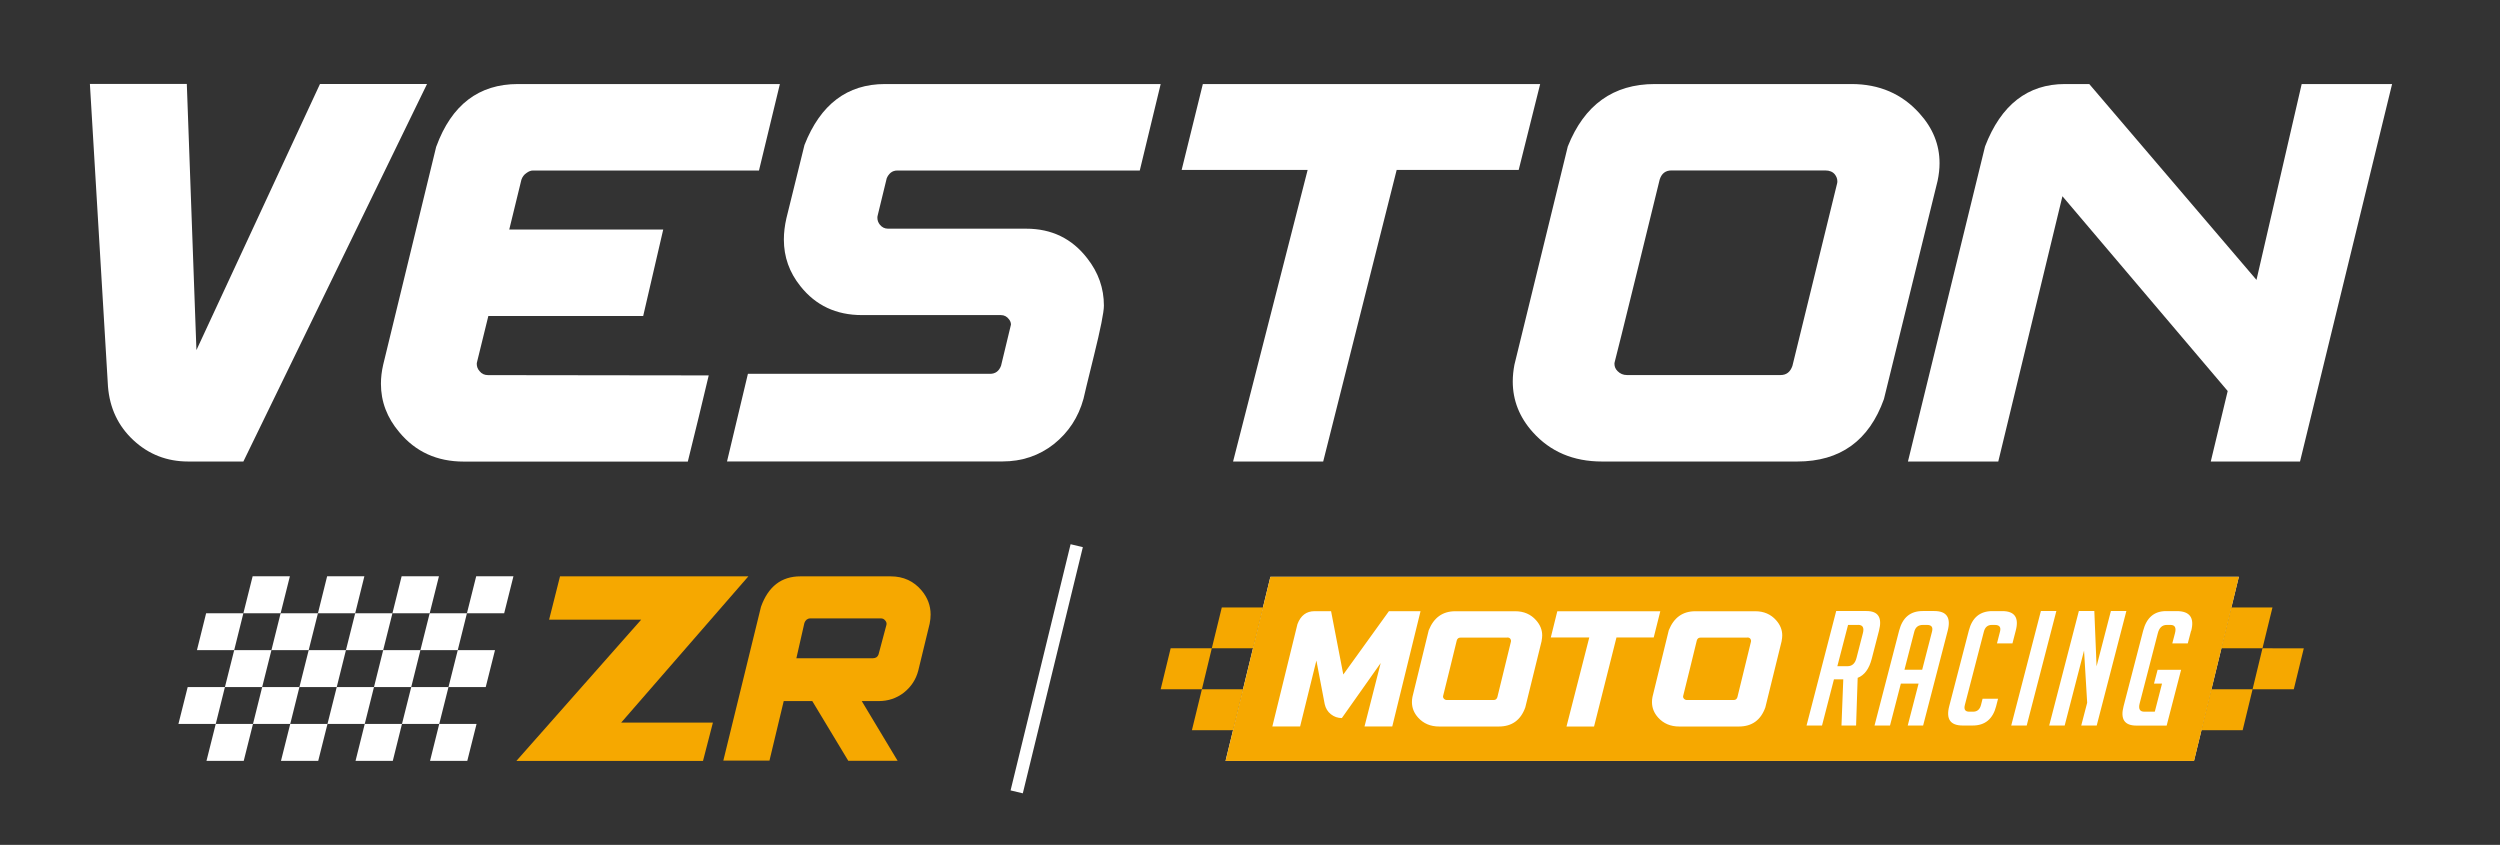 <svg xmlns="http://www.w3.org/2000/svg" width="361" height="122" viewBox="0 0 361 122" fill="none"><rect x="0" y="0" width="361" height="122" fill="#333333" stroke="none"/><g clip-path="url(#clip0_1117_1019)"><path d="M35.143 66.643H27.185C24.114 66.643 21.472 65.619 19.269 63.57C17.065 61.522 15.843 58.936 15.592 55.812L12.981 12.124H26.976L28.365 50.556L46.203 12.134H61.66L35.143 66.643Z" fill="white"></path><path d="M63.007 21.145C65.211 15.135 69.138 12.135 74.798 12.135H112.615L109.597 24.621H76.96C76.657 24.621 76.344 24.745 76.02 24.983C75.665 25.221 75.425 25.552 75.289 25.956L73.535 33.146H95.769L92.876 45.632H70.516L68.887 52.264C68.856 52.367 68.845 52.47 68.845 52.543C68.845 52.946 68.981 53.298 69.253 53.598C69.555 53.981 69.963 54.167 70.475 54.167L102.339 54.208C101.44 58.005 100.438 62.153 99.32 66.653H66.966C63.101 66.653 59.999 65.236 57.66 62.412C55.895 60.333 55.007 58.005 55.007 55.419C55.007 54.529 55.112 53.619 55.331 52.667L62.997 21.145H63.007Z" fill="white"></path><path d="M164.594 24.621H129.597C129.211 24.621 128.887 24.725 128.615 24.942C128.344 25.18 128.156 25.459 128.041 25.749L126.735 31.118C126.704 31.221 126.694 31.335 126.694 31.439C126.694 31.822 126.819 32.153 127.059 32.453C127.362 32.825 127.748 33.022 128.239 33.022H148.187C151.863 33.022 154.798 34.449 157.001 37.304C158.61 39.353 159.404 41.629 159.404 44.132C159.404 45.074 158.923 47.474 157.973 51.322C157.022 55.17 156.521 57.26 156.458 57.581C155.727 60.25 154.297 62.433 152.176 64.129C150.056 65.795 147.581 66.633 144.751 66.633H104.981L107.999 53.981H142.965C143.727 53.981 144.26 53.588 144.552 52.812L145.983 46.874C145.983 46.605 145.889 46.346 145.701 46.108C145.398 45.705 145.012 45.498 144.521 45.498H124.448C120.751 45.498 117.795 44.111 115.592 41.339C113.984 39.342 113.19 37.097 113.19 34.594C113.19 33.601 113.315 32.577 113.555 31.521L116.166 20.939C118.474 15.062 122.349 12.135 127.79 12.135H167.602L164.584 24.621H164.594Z" fill="white"></path><path d="M178.056 66.643L188.823 24.539H170.63L173.69 12.135H222.4L219.298 24.539H201.68L191.069 66.643H178.056Z" fill="white"></path><path d="M226.39 21.145C228.781 15.135 232.969 12.135 238.953 12.135H267.35C271.371 12.135 274.65 13.552 277.178 16.376C279.11 18.507 280.071 20.897 280.071 23.566C280.071 24.373 279.977 25.221 279.789 26.111C274.838 46.294 272.259 56.795 272.039 57.633C269.888 63.643 265.721 66.643 259.517 66.643H231.33C227.194 66.643 223.862 65.226 221.335 62.402C219.403 60.25 218.442 57.809 218.442 55.088C218.442 54.312 218.525 53.495 218.682 52.667C223.632 32.463 226.202 21.952 226.39 21.145ZM234.922 54.157H257.115C257.961 54.157 258.525 53.712 258.828 52.822C262.964 35.96 265.115 27.187 265.272 26.515C265.303 26.411 265.314 26.297 265.314 26.194C265.314 25.821 265.188 25.48 264.948 25.18C264.645 24.808 264.186 24.611 263.559 24.611H241.366C240.499 24.611 239.925 25.056 239.653 25.945C239.622 26.08 238.588 30.332 236.531 38.691C234.473 47.06 233.356 51.57 233.168 52.253C233.136 52.357 233.126 52.46 233.126 52.532C233.126 52.936 233.272 53.288 233.575 53.588C233.951 53.97 234.4 54.157 234.922 54.157Z" fill="white"></path><path d="M275.507 66.643L286.64 21.145C288.948 15.135 292.802 12.135 298.18 12.135H301.69L325.836 40.418L332.363 12.135H345.418L332.123 66.643H319.235L321.679 56.464L297.815 28.335L288.551 66.643H275.497H275.507Z" fill="white"></path><path d="M154.595 78.586L145.927 114.134L147.693 114.556L156.362 79.009L154.595 78.586Z" fill="white"></path><path d="M74.579 109.864L92.584 89.484H79.289L80.866 83.226H108.062L89.702 104.34H102.944L101.514 109.875H74.59L74.579 109.864Z" fill="#F6A800"></path><path d="M122.495 109.864L117.294 101.236H113.169L111.111 109.833H104.448L109.889 87.612C110.944 84.684 112.835 83.226 115.571 83.226H128.615C130.464 83.226 131.957 83.919 133.106 85.295C133.952 86.319 134.38 87.467 134.38 88.729C134.38 89.153 134.338 89.588 134.244 90.053L132.594 96.85C132.26 98.123 131.571 99.178 130.516 100.016C129.461 100.833 128.25 101.236 126.871 101.236H124.438L129.618 109.864H122.495ZM127.999 90.229C128.009 90.177 128.02 90.126 128.02 90.095C128.02 89.909 127.957 89.743 127.821 89.598C127.665 89.402 127.466 89.298 127.226 89.298H116.939C116.793 89.298 116.636 89.36 116.479 89.474C116.323 89.609 116.218 89.764 116.156 89.95L114.996 95.05H126.046C126.453 95.05 126.735 94.864 126.861 94.502L127.999 90.24V90.229Z" fill="#F6A800"></path><path d="M41.859 83.216H36.48L35.144 88.554H40.522L41.859 83.216Z" fill="white"></path><path d="M29.765 88.554H35.143L33.817 93.881H28.439L29.765 88.554Z" fill="white"></path><path d="M52.616 83.216H47.237L45.911 88.554H51.289L52.616 83.216Z" fill="white"></path><path d="M40.522 88.554H45.911L44.574 93.881H39.195L40.522 88.554Z" fill="white"></path><path d="M63.383 83.216H57.994L56.668 88.554H62.047L63.383 83.216Z" fill="white"></path><path d="M51.289 88.554H56.668L55.331 93.881H49.953L51.289 88.554Z" fill="white"></path><path d="M74.14 83.216H68.762L67.425 88.554H72.803L74.14 83.216Z" fill="white"></path><path d="M62.046 88.554H67.425L66.099 93.881H60.709L62.046 88.554Z" fill="white"></path><path d="M39.195 93.882H33.817L32.48 99.21H37.858L39.195 93.882Z" fill="white"></path><path d="M27.102 99.21H32.48L31.154 104.538H25.765L27.102 99.21Z" fill="white"></path><path d="M49.953 93.882H44.574L43.237 99.21H48.626L49.953 93.882Z" fill="white"></path><path d="M37.859 99.21H43.237L41.911 104.538H36.532L37.859 99.21Z" fill="white"></path><path d="M60.709 93.882H55.331L54.004 99.21H59.383L60.709 93.882Z" fill="white"></path><path d="M48.626 99.21H54.004L52.668 104.538H47.289L48.626 99.21Z" fill="white"></path><path d="M71.477 93.882H66.099L64.762 99.21H70.14L71.477 93.882Z" fill="white"></path><path d="M59.383 99.21H64.762L63.425 104.538H58.046L59.383 99.21Z" fill="white"></path><path d="M36.532 104.537H31.154L29.817 109.865H35.195L36.532 104.537Z" fill="white"></path><path d="M47.289 104.537H41.91L40.574 109.865H45.952L47.289 104.537Z" fill="white"></path><path d="M58.046 104.537H52.668L51.341 109.865H56.72L58.046 104.537Z" fill="white"></path><path d="M68.814 104.537H63.425L62.099 109.865H67.477L68.814 104.537Z" fill="white"></path><path fill-rule="evenodd" clip-rule="evenodd" d="M183.445 83.288L176.97 109.865H316.812L323.287 83.288H183.445Z" fill="white"></path><path fill-rule="evenodd" clip-rule="evenodd" d="M169.043 93.612H174.985L173.555 99.53H167.602L169.043 93.612Z" fill="#F6A800"></path><path fill-rule="evenodd" clip-rule="evenodd" d="M176.427 87.716H182.38L180.938 93.612H174.985L176.427 87.716Z" fill="#F6A800"></path><path fill-rule="evenodd" clip-rule="evenodd" d="M173.555 99.53H179.497L178.056 105.437H172.113L173.555 99.53Z" fill="#F6A800"></path><path fill-rule="evenodd" clip-rule="evenodd" d="M331.224 99.53H325.271L326.702 93.612L332.666 93.623L331.224 99.53Z" fill="#F6A800"></path><path fill-rule="evenodd" clip-rule="evenodd" d="M323.841 105.437H317.877L319.319 99.53H325.272L323.841 105.437Z" fill="#F6A800"></path><path fill-rule="evenodd" clip-rule="evenodd" d="M326.702 93.612H320.76L322.201 87.716H328.144L326.702 93.612Z" fill="#F6A800"></path><path fill-rule="evenodd" clip-rule="evenodd" d="M278.264 90.24H277.658C277.011 90.24 276.593 90.561 276.426 91.202L275.005 96.706H277.564L278.984 91.202C279.152 90.561 278.911 90.24 278.264 90.24Z" fill="#F6A800"></path><path fill-rule="evenodd" clip-rule="evenodd" d="M268.321 90.24H266.859L265.313 96.199H266.776C267.444 96.199 267.883 95.805 268.081 94.999L269 91.43C269.209 90.633 268.979 90.23 268.311 90.23L268.321 90.24Z" fill="#F6A800"></path><path fill-rule="evenodd" clip-rule="evenodd" d="M252.322 92.072H245.544C245.283 92.072 245.105 92.206 245.021 92.475C245.021 92.516 244.698 93.809 244.071 96.365C243.444 98.92 243.1 100.296 243.048 100.503C243.048 100.534 243.037 100.565 243.037 100.586C243.037 100.71 243.079 100.813 243.173 100.906C243.288 101.02 243.424 101.082 243.58 101.082H250.358C250.619 101.082 250.786 100.948 250.88 100.679C252.144 95.527 252.802 92.847 252.844 92.641C252.844 92.609 252.854 92.578 252.854 92.537C252.854 92.423 252.812 92.32 252.739 92.227C252.645 92.113 252.51 92.051 252.311 92.051L252.322 92.072Z" fill="#F6A800"></path><path fill-rule="evenodd" clip-rule="evenodd" d="M217.659 92.072H210.881C210.619 92.072 210.442 92.206 210.358 92.475C210.358 92.516 210.035 93.809 209.408 96.365C208.781 98.92 208.437 100.296 208.384 100.503C208.384 100.534 208.374 100.565 208.374 100.586C208.374 100.71 208.416 100.813 208.51 100.906C208.625 101.02 208.76 101.082 208.917 101.082H215.695C215.956 101.082 216.123 100.948 216.217 100.679C217.481 95.527 218.139 92.847 218.181 92.641C218.181 92.609 218.191 92.578 218.191 92.537C218.191 92.423 218.149 92.32 218.076 92.227C217.982 92.113 217.847 92.051 217.648 92.051L217.659 92.072Z" fill="#F6A800"></path><path fill-rule="evenodd" clip-rule="evenodd" d="M183.445 83.288L176.97 109.875H316.822L323.298 83.288H183.445ZM197.032 104.909L199.372 95.744L193.763 103.689C193.178 103.689 192.646 103.502 192.186 103.14C191.716 102.768 191.424 102.282 191.288 101.682C191.257 101.547 190.86 99.447 190.087 95.382L187.737 104.899H183.727L187.351 90.126C187.821 88.874 188.646 88.254 189.826 88.254H192.207C192.239 88.43 192.834 91.471 193.972 97.399L200.562 88.254H205.126L201.043 104.899H197.032V104.909ZM222.62 92.526C221.105 98.692 220.322 101.899 220.249 102.158C219.591 103.989 218.317 104.909 216.426 104.909H207.821C206.557 104.909 205.544 104.475 204.771 103.616C204.176 102.954 203.883 102.209 203.883 101.382C203.883 101.144 203.904 100.895 203.956 100.637C205.471 94.471 206.254 91.254 206.306 91.016C207.037 89.185 208.312 88.264 210.139 88.264H218.808C220.04 88.264 221.043 88.699 221.805 89.557C222.39 90.209 222.693 90.944 222.693 91.75C222.693 91.999 222.661 92.257 222.609 92.526H222.62ZM230.181 104.909H226.202L229.492 92.05H223.935L224.875 88.264H239.747L238.797 92.05H233.418L230.181 104.909ZM257.282 92.526C255.768 98.692 254.985 101.899 254.912 102.158C254.254 103.989 252.98 104.909 251.089 104.909H242.484C241.22 104.909 240.207 104.475 239.434 103.616C238.839 102.954 238.546 102.209 238.546 101.382C238.546 101.144 238.567 100.895 238.619 100.637C240.134 94.471 240.917 91.254 240.969 91.016C241.7 89.185 242.974 88.264 244.802 88.264H253.47C254.703 88.264 255.705 88.699 256.468 89.557C257.053 90.209 257.356 90.944 257.356 91.75C257.356 91.999 257.324 92.257 257.272 92.526H257.282ZM268.248 97.885L268.019 104.765H265.909L266.17 98.092H264.823L263.1 104.765H260.865L265.147 88.233H269.512C271.214 88.233 271.82 89.174 271.329 91.068L270.275 95.144C269.899 96.582 269.23 97.502 268.238 97.885H268.248ZM277.711 104.765H275.476L277.042 98.713H274.483L272.917 104.765H270.682L274.233 91.068C274.724 89.174 275.852 88.233 277.637 88.233H279.308C281.094 88.233 281.742 89.174 281.251 91.068L277.7 104.765H277.711ZM288.248 101.961C287.768 103.833 286.63 104.765 284.854 104.765H283.413C281.627 104.765 280.979 103.833 281.47 101.961L284.301 91.047C284.781 89.174 285.919 88.243 287.695 88.243H289.136C290.911 88.243 291.569 89.185 291.079 91.047L290.598 92.909H288.363L288.802 91.202C288.969 90.561 288.718 90.24 288.05 90.24H287.611C287.026 90.24 286.64 90.561 286.473 91.202L283.726 101.796C283.559 102.437 283.768 102.768 284.363 102.768H284.917C285.502 102.768 285.888 102.447 286.055 101.796L286.285 100.895H288.52L288.248 101.951V101.961ZM290.421 104.765L294.703 88.233H296.938L292.656 104.765H290.421ZM300.53 104.765L301.387 101.475L300.937 93.944L298.139 104.765H295.904L300.186 88.233H302.421L302.744 96.219L304.812 88.233H307.047L302.765 104.765H300.53ZM316.384 91.119L315.914 92.909H313.679L314.065 91.44C314.274 90.644 314.065 90.24 313.428 90.24H312.875C312.227 90.24 311.789 90.644 311.59 91.44L308.969 101.568C308.76 102.364 308.99 102.768 309.637 102.768H311.152L312.196 98.713H311.037L311.559 96.716H314.953L312.864 104.775H308.499C306.776 104.775 306.159 103.844 306.64 101.992L309.47 91.078C309.961 89.185 311.068 88.243 312.781 88.243H314.316C316.206 88.243 316.906 89.206 316.405 91.119H316.384Z" fill="#F6A800"></path></g><defs><clipPath id="clip0_1117_1019"><rect width="361" height="122" fill="white"></rect></clipPath></defs></svg>